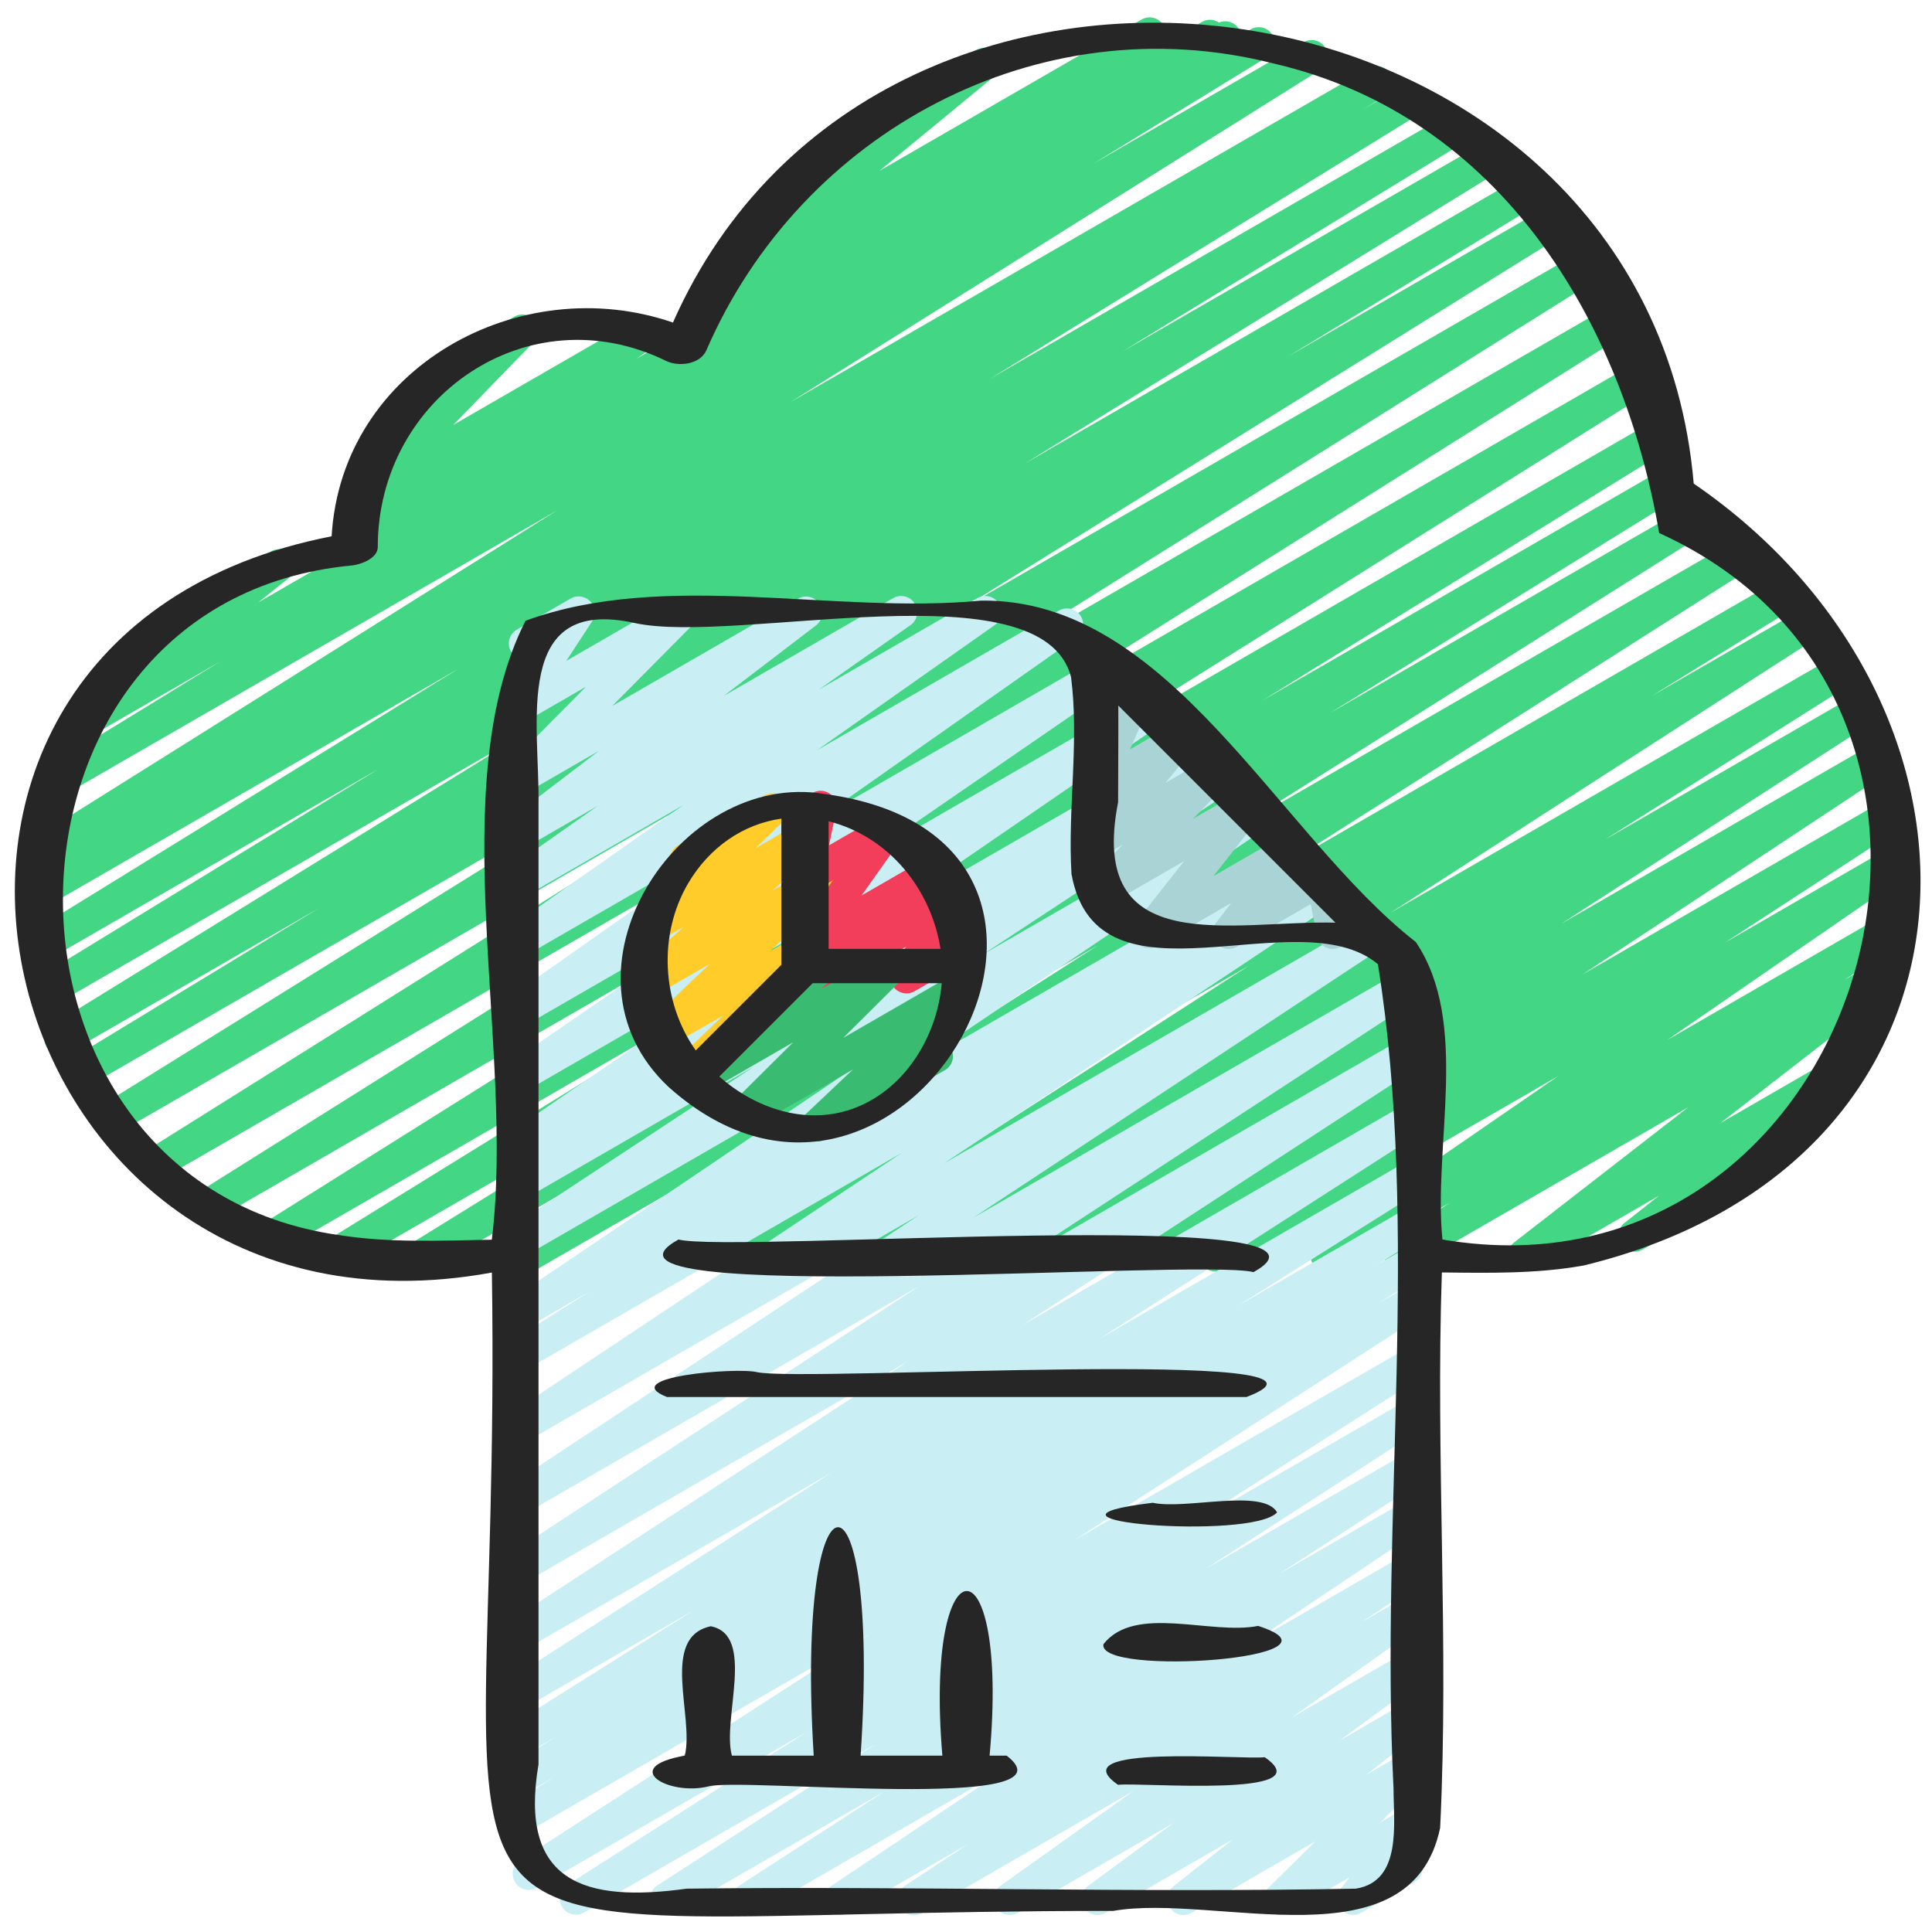 <?xml version="1.0" encoding="UTF-8"?> <svg xmlns="http://www.w3.org/2000/svg" xmlns:xlink="http://www.w3.org/1999/xlink" version="1.1" width="512" height="512" x="0" y="0" viewBox="0 0 60 60" style="enable-background:new 0 0 512 512" xml:space="preserve" class=""><g><path fill="#43d685" d="M13.146 39.47a.499.499 0 0 1-.263-.925l10.791-6.678L10.8 39.3a.501.501 0 0 1-.513-.859l12.604-7.788-14.157 8.173a.5.5 0 0 1-.516-.857l19.49-12.229L6.682 37.88a.5.5 0 0 1-.516-.857l21.088-13.245L4.977 36.64a.501.501 0 0 1-.516-.857L25.792 22.41 3.629 35.208a.5.5 0 0 1-.514-.858l18.81-11.691L2.673 33.774a.5.5 0 0 1-.51-.86l7.743-4.711-7.771 4.486a.5.5 0 0 1-.513-.859l14.787-9.112-14.761 8.524a.5.5 0 0 1-.511-.86l10.627-6.505-10.382 5.995a.5.5 0 0 1-.513-.859l13.358-8.237-12.94 7.471a.5.5 0 0 1-.509-.861l.749-.453-.15.086a.498.498 0 0 1-.679-.175.502.502 0 0 1 .163-.682l16.436-10.308-15.366 8.873a.5.5 0 0 1-.512-.859l5.407-3.316-4.034 2.328a.5.5 0 0 1-.562-.823l2.181-1.743a.5.5 0 0 1-.012-.873l4.01-2.314a.499.499 0 0 1 .562.823l-.945.756L38.863.9a.501.501 0 0 1 .512.859l-5.41 3.318 6.514-3.76a.5.5 0 0 1 .516.857L24.558 12.482 42.526 2.108a.501.501 0 0 1 .509.861l-.707.429 1.273-.735a.501.501 0 0 1 .513.859l-13.369 8.244 14.234-8.218a.498.498 0 0 1 .68.177.502.502 0 0 1-.169.683l-10.626 6.504 11.239-6.488a.501.501 0 0 1 .513.859l-14.783 9.109 15.405-8.894a.5.5 0 0 1 .51.86l-7.736 4.707 8.051-4.648a.5.5 0 0 1 .514.858l-18.823 11.7 19.33-11.16a.5.5 0 0 1 .516.857L28.28 22.038 50.036 9.477a.5.5 0 0 1 .516.857L29.453 23.586l21.336-12.318a.5.5 0 0 1 .516.857L31.822 24.349l19.489-11.252a.5.5 0 0 1 .513.859L39.212 21.75l12.367-7.14a.5.5 0 0 1 .513.858l-10.794 6.68 10.827-6.251a.5.5 0 0 1 .517.856l-14.134 8.909 15.227-8.791a.5.5 0 0 1 .519.855l-14.448 9.191 15.346-8.859a.497.497 0 0 1 .68.176.502.502 0 0 1-.167.683l-4.381 2.704 4.663-2.691a.5.5 0 0 1 .521.853l-13.282 8.562 13.799-7.966a.5.5 0 0 1 .518.856l-7.65 4.835 7.778-4.49a.5.5 0 0 1 .522.853l-9.665 6.254 9.718-5.61a.5.5 0 0 1 .526.85l-9.591 6.339 9.455-5.459a.5.5 0 0 1 .523.852l-5.54 3.61 5.139-2.967a.5.5 0 0 1 .534.845l-7.464 5.145 6.803-3.928a.501.501 0 0 1 .527.85l-1.842 1.22.994-.573a.5.5 0 0 1 .557.827l-5.398 4.19 3.534-2.04a.499.499 0 0 1 .56.825l-2.327 1.84a.498.498 0 0 1 .019.876l-4.214 2.433a.501.501 0 0 1-.56-.825l1.078-.852-3.929 2.268a.5.5 0 0 1-.557-.827l5.398-4.19-8.71 5.028a.501.501 0 0 1-.527-.85l1.833-1.214-3.575 2.063a.5.5 0 0 1-.534-.845l7.472-5.149-10.384 5.994a.499.499 0 0 1-.523-.852l5.53-3.604-7.717 4.455a.5.5 0 0 1-.526-.85l9.593-6.34-12.453 7.189a.499.499 0 0 1-.522-.853l9.667-6.255-12.312 7.107a.501.501 0 0 1-.518-.856l7.645-4.832-9.851 5.688a.499.499 0 0 1-.521-.853l13.284-8.564L22.47 39.41a.501.501 0 0 1-.513-.859l4.38-2.704-6.171 3.562a.5.5 0 0 1-.519-.855l14.445-9.189-17.397 10.044a.501.501 0 0 1-.517-.856l14.135-8.909-16.914 9.765a.494.494 0 0 1-.25.067z" opacity="1" data-original="#2bb5e2" class=""></path><path fill="#43d685" d="M11.041 17.255a.501.501 0 0 1-.291-.907l.635-.452a.5.5 0 0 1-.528-.819l2.506-2.581-.074.042a.5.5 0 1 1-.5-.866l3.183-1.837a.5.5 0 0 1 .609.781l-2.505 2.581 5.71-3.296a.501.501 0 0 1 .541.84l-.562.4L37.8.729a.498.498 0 0 1 .683.183.498.498 0 0 1-.183.683L11.291 17.189a.491.491 0 0 1-.25.067z" opacity="1" data-original="#2bb5e2" class=""></path><path fill="#43d685" d="M21.458 10.92a.502.502 0 0 1-.276-.918l1.124-.739a.5.5 0 0 1-.299-.886l3.787-3.117a.5.5 0 0 1-.294-.931l4.811-2.776a.5.5 0 0 1 .567.818l-3.564 2.934L35.451.607a.499.499 0 0 1 .676.17.502.502 0 0 1-.15.681l-.036.023 1.384-.799a.498.498 0 0 1 .683.183.498.498 0 0 1-.183.683l-16.116 9.305a.494.494 0 0 1-.25.067z" opacity="1" data-original="#2bb5e2" class=""></path><path fill="#c9eff4" d="M20.691 59.47a.501.501 0 0 1-.272-.92l6.768-4.38-9.049 5.224a.5.5 0 0 1-.52-.854l7.427-4.747-8.362 4.827a.5.5 0 0 1-.522-.853l10.862-7.023-10.744 6.203a.5.5 0 0 1-.514-.858l1.475-.916-.961.555a.5.5 0 0 1-.514-.858l1.518-.942-1.004.579a.496.496 0 0 1-.678-.175.499.499 0 0 1 .161-.681l5.791-3.646-5.274 3.045a.5.5 0 0 1-.521-.854l10.073-6.466-9.553 5.515a.501.501 0 0 1-.524-.852l12.47-8.13-11.946 6.897a.501.501 0 0 1-.524-.852l12.771-8.35-12.248 7.071a.499.499 0 0 1-.526-.85l12.783-8.439-12.258 7.076a.5.5 0 0 1-.528-.849l12.261-8.165-11.733 6.774a.5.5 0 0 1-.517-.856l2.575-1.623-2.059 1.188a.5.5 0 0 1-.53-.847l11.284-7.623-10.754 6.209a.5.5 0 0 1-.526-.851l7.68-5.057-7.154 4.131a.502.502 0 0 1-.518-.856l.423-.267a.501.501 0 0 1-.438-.888l9.247-6.349-8.714 5.03a.5.5 0 0 1-.533-.845l8.094-5.57-7.561 4.365a.5.5 0 0 1-.538-.842l7.983-5.616-7.445 4.298a.5.5 0 0 1-.538-.842l5.482-3.861-4.944 2.854a.5.5 0 0 1-.538-.842l2.827-1.989-2.289 1.321a.5.5 0 0 1-.554-.83l2.874-2.196-2.32 1.339a.501.501 0 0 1-.605-.785l2.531-2.551-1.926 1.111a.5.5 0 0 1-.669-.706l.825-1.265a.498.498 0 0 1-.369-.918l1.658-.957a.5.5 0 0 1 .669.706l-.802 1.228 3.353-1.936a.502.502 0 0 1 .646.127.501.501 0 0 1-.042.658l-2.531 2.552 5.781-3.337a.501.501 0 0 1 .554.83l-2.871 2.194 5.239-3.024a.499.499 0 0 1 .538.842l-2.825 1.987 4.901-2.829a.499.499 0 0 1 .538.842l-5.488 3.865 7.505-4.332a.5.5 0 0 1 .538.842l-7.975 5.61 8.825-5.096a.5.5 0 0 1 .533.845l-8.104 5.577 8.872-5.121a.5.5 0 0 1 .533.845l-9.245 6.347 10.083-5.82a.501.501 0 0 1 .518.856l-.188.118.408-.235a.499.499 0 0 1 .676.17.502.502 0 0 1-.15.681l-7.678 5.055 8.278-4.779a.5.5 0 0 1 .53.847L28.052 33.33l12.19-7.038a.5.5 0 0 1 .517.856l-2.562 1.615 2.863-1.653a.5.5 0 0 1 .528.849l-12.264 8.167L42.48 28.53a.5.5 0 0 1 .526.85l-12.778 8.437 13.417-7.746a.5.5 0 0 1 .524.852l-12.771 8.35 12.317-7.111a.501.501 0 0 1 .524.852l-12.47 8.13 11.946-6.897a.5.5 0 0 1 .521.854l-10.083 6.473 9.562-5.521a.497.497 0 0 1 .678.175.499.499 0 0 1-.161.681l-5.791 3.646 5.274-3.045a.5.5 0 0 1 .514.858l-1.496.929.982-.566a.5.5 0 0 1 .514.858l-1.475.916.961-.555a.5.5 0 0 1 .522.853L33.37 47.829l10.346-5.973a.5.5 0 0 1 .52.854l-7.435 4.753 6.915-3.992a.5.5 0 0 1 .522.853l-6.768 4.38 6.246-3.605a.5.5 0 0 1 .523.853l-4.508 2.923 3.985-2.301a.499.499 0 0 1 .529.848l-5.414 3.628 4.886-2.82a.5.5 0 0 1 .527.85l-1.947 1.288 1.421-.819a.5.5 0 0 1 .54.84l-4.123 2.94 3.583-2.068a.499.499 0 0 1 .547.835l-2.656 1.957 2.109-1.218a.5.5 0 0 1 .56.825l-1.834 1.45 1.273-.735a.5.5 0 0 1 .601.788l-1.448 1.431.847-.488a.501.501 0 0 1 .641.745l-.545.681a.498.498 0 0 1 .117.915l-1.658.957a.501.501 0 0 1-.641-.745l.288-.36-1.918 1.107a.5.5 0 0 1-.601-.788l1.45-1.433-3.848 2.221a.5.5 0 0 1-.56-.825l1.833-1.449-3.939 2.274a.5.5 0 0 1-.547-.835l2.653-1.955-4.832 2.79a.5.5 0 0 1-.54-.84l4.127-2.943-6.554 3.783a.5.5 0 0 1-.527-.85l1.939-1.283-3.695 2.133a.5.5 0 0 1-.529-.848l5.418-3.631-7.758 4.479a.502.502 0 0 1-.523-.853l4.505-2.921-6.536 3.773a.494.494 0 0 1-.25.067z" opacity="1" data-original="#c9eff4"></path><path fill="#aad3d6" d="M38.158 29.47a.5.5 0 0 1-.397-.803l.473-.621-2.306 1.33a.5.5 0 0 1-.643-.742l1.49-1.891-2.37 1.367a.499.499 0 0 1-.608-.782l1.068-1.095-.586.338a.501.501 0 0 1-.635-.752l.884-1.065-.249.144a.5.5 0 0 1-.708-.633l.669-1.536a.498.498 0 0 1-.711-.432l-.079-1.888c-.114-.23-.063-.493.164-.624l.076-.044a.5.5 0 0 1 .75.411l.054 1.277.561-.324a.5.5 0 0 1 .708.633l-.669 1.534 1.35-.778a.499.499 0 0 1 .635.752l-.884 1.065 1.311-.756a.5.5 0 0 1 .608.782l-1.068 1.095 1.482-.855a.5.5 0 0 1 .643.742l-1.489 1.891 2.206-1.273a.494.494 0 0 1 .625.103.5.5 0 0 1 .022.633l-.473.622.75-.433a.501.501 0 0 1 .741.337l.191.988.249-.144a.497.497 0 0 1 .683.183.498.498 0 0 1-.183.683l-.855.494a.501.501 0 0 1-.741-.337l-.191-.988-2.297 1.325a.489.489 0 0 1-.25.067z" opacity="1" data-original="#aad3d6"></path><path fill="#ffcc29" d="M21.312 33.829a.5.5 0 0 1-.345-.861l1.491-1.43-1.712.988a.497.497 0 0 1-.65-.134.497.497 0 0 1 .057-.661l1.893-1.797-1.735 1.002a.5.5 0 0 1-.583-.806l1.5-1.342-.803.463a.499.499 0 0 1-.597-.792l1.339-1.291a.498.498 0 0 1-.11-.913l2.684-1.55a.495.495 0 0 1 .649.132.499.499 0 0 1-.052.66l-.878.847 1.452-.838a.5.5 0 0 1 .583.806l-1.502 1.344 1.214-.7a.497.497 0 0 1 .65.134.497.497 0 0 1-.057.661l-1.893 1.797 1.634-.943a.5.5 0 0 1 .595.794l-2.871 2.752c.008.013.017.025.023.038a.498.498 0 0 1-.183.683l-1.543.891a.489.489 0 0 1-.25.067z" opacity="1" data-original="#ffcc29"></path><path fill="#f23d5b" d="M25.03 31.117a.5.5 0 0 1-.332-.874l.41-.363a.5.5 0 0 1-.486-.783l1.245-1.758-.587.338a.498.498 0 0 1-.739-.534l.283-1.366a.5.5 0 0 1-.044-.889l.454-.263a.5.5 0 0 1 .739.534l-.227 1.094 1.597-.921a.5.5 0 0 1 .658.722l-1.244 1.757 2.008-1.159a.5.5 0 0 1 .582.807l-.29.257.239-.138a.5.5 0 0 1 .679.688l-.414.694.108-.062a.496.496 0 0 1 .683.183.498.498 0 0 1-.183.683L28.4 30.785a.5.5 0 0 1-.679-.688l.414-.695-2.856 1.648a.489.489 0 0 1-.25.067z" opacity="1" data-original="#f23d5b"></path><path fill="#39bc71" d="M25.381 35.448a.5.5 0 0 1-.343-.863l1.449-1.37-3.13 1.807a.499.499 0 0 1-.602-.787l1.877-1.865-2.863 1.653a.5.5 0 0 1-.583-.806l2.662-2.371a.5.5 0 0 1 .232-.565l1.189-.687a.5.5 0 0 1 .583.806l-.354.314 1.965-1.134a.5.5 0 0 1 .602.787l-1.877 1.864 3.485-2.012a.5.5 0 0 1 .593.796l-1.448 1.369.026-.015a.497.497 0 0 1 .683.183.498.498 0 0 1-.183.683l-3.715 2.146a.489.489 0 0 1-.25.067z" opacity="1" data-original="#39bc71"></path><g fill="#262626"><path d="M49.175 39.303c13.122-3.185 13.496-17.385 3.425-24.285-1.392-16.242-25.199-19.687-31.701-5.001-4.734-1.634-10.29 1.371-10.6 6.638-16.179 3.161-10.91 25.78 4.977 22.865.352 23.228-4.499 19.819 19.297 19.825 3.168-.558 9.247 1.747 10.152-2.579.281-5.736-.144-11.505.054-17.249 1.469.017 2.951.045 4.395-.215zm-38.638-.945c-11.596-1.638-11.419-19.692.394-20.797.272-.029.801-.218.801-.571 0-4.655 4.662-7.879 8.956-5.781.384.188 1.056.115 1.251-.335C24.878 4.091 32.253.127 39.523 1.965c7.09 1.626 10.888 8.057 12.004 14.589 11.975 5.436 6.29 24.154-6.731 21.94-.293-2.95.86-6.727-.825-9.237-4.294-3.355-7.633-10.671-13.497-10.605-4.606.441-9.801-.963-14.154.626-2.593 5.14-.317 13.278-1.046 19.222-1.577.028-3.194.104-4.738-.143zm24.187-13.451c0-.997.012-1.997.006-2.996l6.743 6.743c-3.186-.08-7.719 1.188-6.748-3.747zm7.385 33.747c-6.889.133-13.862-.086-20.782 0-3.155.436-5.228-.178-4.603-3.86V25.009c.045-2.505-.836-6.504 2.98-5.662 3.155.698 12.678-1.797 13.559 1.684.257 2.002-.108 4.095.013 6.11.799 4.445 7.031.729 9.516 2.802 1.319 8.226.065 17.157.485 25.594 0 1.079.274 2.886-1.167 3.116z" fill="#262626" opacity="1" data-original="#262626" class=""></path><path d="M20.767 33.76c7.353 6.564 15.306-7.686 4.849-9.101-4.557-.768-8.632 5.562-4.849 9.101zm5.659.693c-1.431.488-2.985-.04-4.086-1.02l2.899-2.899h4.008c-.145 1.683-1.177 3.358-2.821 3.919zm2.783-4.986h-3.475v-3.962c1.88.479 3.181 2.11 3.475 3.962zm-7.836-2.037c.651-1.108 1.703-1.84 2.893-2.006v4.538l-2.659 2.659c-1.064-1.504-1.17-3.599-.234-5.192zM21.071 38.494c-3.807 2.107 16.148.578 17.858 1.013 3.808-2.107-16.147-.579-17.858-1.013zM23.519 42.615c-.646-.161-4.373.15-2.808.77h18c4.166-1.572-13.72-.458-15.192-.77zM31.264 54.523h-.531c.623-6.87-2.039-6.764-1.467 0h-2.539c.642-9.53-2.041-9.387-1.456 0H22.73c-.314-1.134.753-3.744-.657-4.018-1.587.341-.507 2.806-.806 4.018-2.058.362-.497 1.263.74.954 1.076-.281 11.565.82 9.255-.954zM39.277 54.572c-.711.083-6.406-.42-4.555.857.711-.083 6.407.42 4.555-.857zM39.071 50.494c-1.466.292-3.819-.681-4.803.567-.205 1.022 7.969.442 4.803-.567zM35.799 46.67c-4.598.553 3.073 1.177 3.863.298-.442-.76-2.834-.075-3.863-.298z" fill="#262626" opacity="1" data-original="#262626" class=""></path></g></g></svg> 